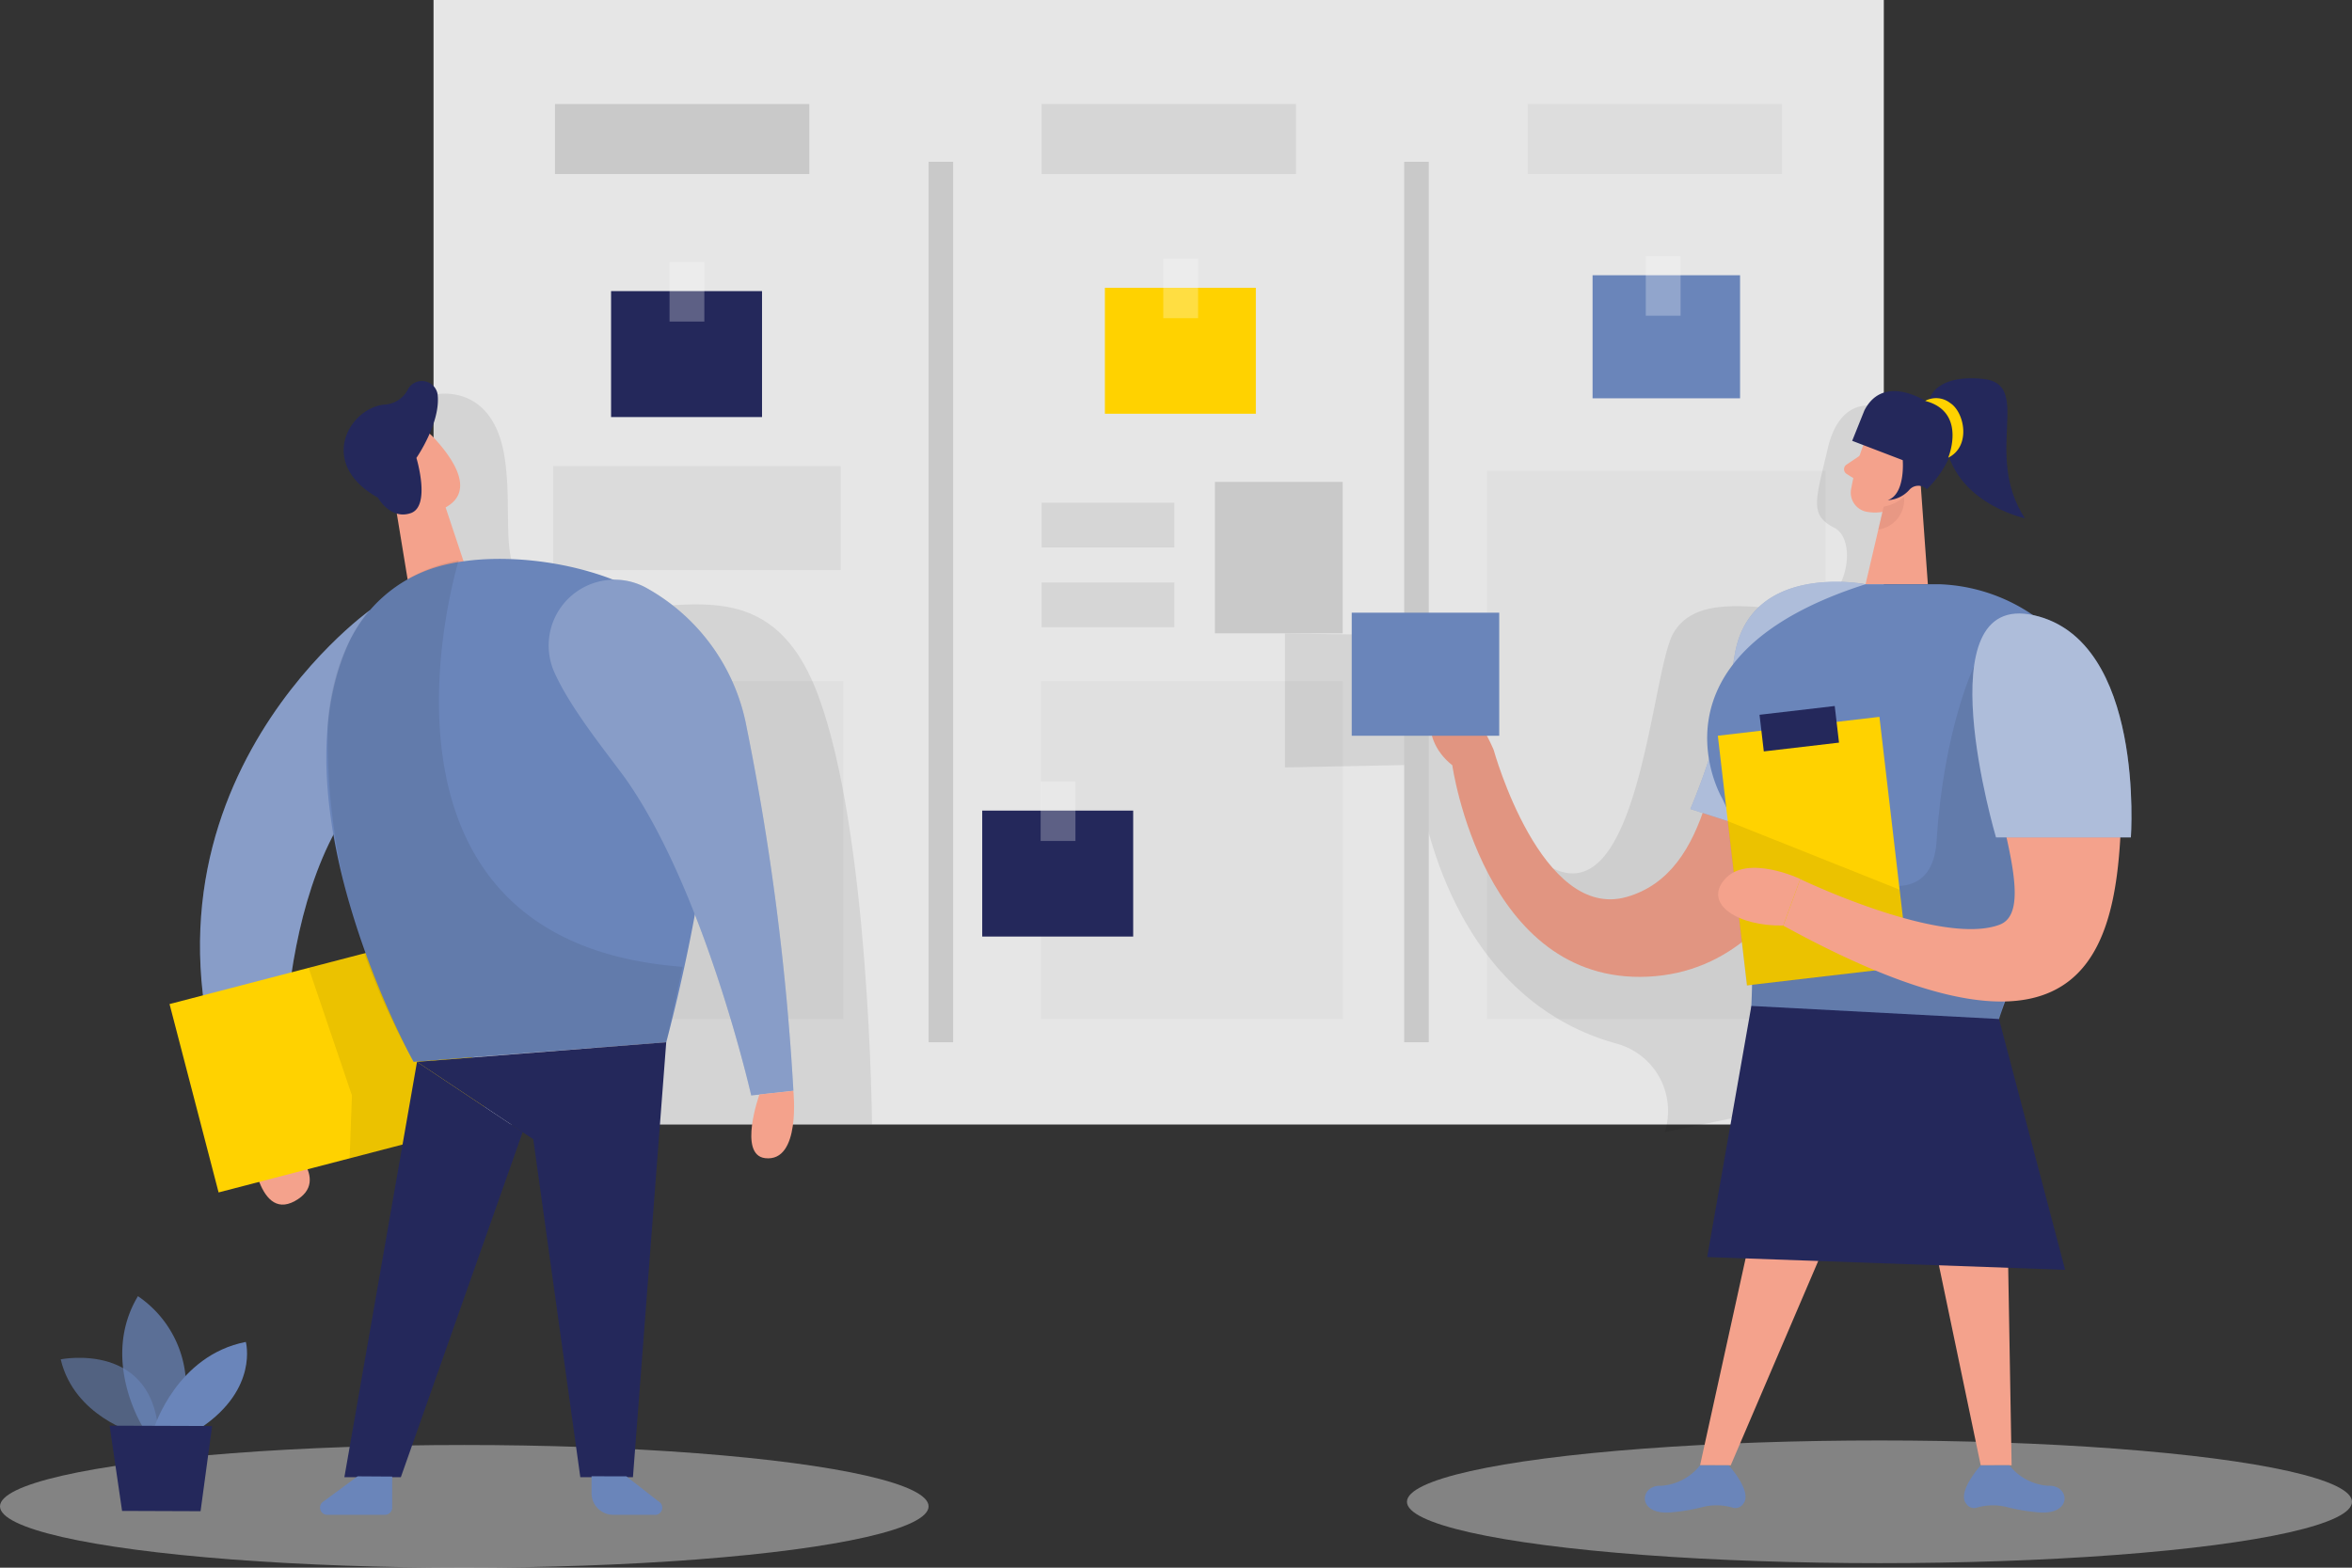 <svg xmlns="http://www.w3.org/2000/svg" width="179.997" height="120" viewBox="0 0 179.997 120">
  <rect x="0" y="0" width="179.997" height="120" fill="#333333" stroke="none"/>
  <g id="network-4" transform="translate(-39.95 -47.23)">
    <path id="パス_3022" data-name="パス 3022" d="M74.65,205.26s.425,6.249,3.387,4.625-.746-4.625-.746-4.625Z" transform="translate(-15.528 -70.717)" fill="#f4a28c"/>
    <rect id="長方形_2213" data-name="長方形 2213" width="110.989" height="86.076" transform="translate(73.128 47.23)" fill="#e6e6e6"/>
    <rect id="長方形_2214" data-name="長方形 2214" width="22.007" height="7.962" transform="translate(82.283 82.906)" fill="#c9c9c9" opacity="0.39"/>
    <rect id="長方形_2215" data-name="長方形 2215" width="23.095" height="25.863" transform="translate(119.617 99.365)" fill="#c9c9c9" opacity="0.2"/>
    <rect id="長方形_2216" data-name="長方形 2216" width="23.095" height="25.863" transform="translate(81.388 99.365)" fill="#c9c9c9" opacity="0.2"/>
    <rect id="長方形_2217" data-name="長方形 2217" width="25.924" height="41.963" transform="translate(153.745 83.265)" fill="#c9c9c9" opacity="0.2"/>
    <path id="パス_3023" data-name="パス 3023" d="M98.4,101.8s4.326-.845,5.155,4.973-1.431,10.337,5.337,11.376,14.675-3.868,18.625,6.674,4.133,32.874,4.133,32.874H112.868L95.74,113.674Z" transform="translate(-24.965 -24.398)" opacity="0.08"/>
    <ellipse id="楕円形_246" data-name="楕円形 246" cx="35.532" cy="4.696" rx="35.532" ry="4.696" transform="translate(39.95 157.837)" fill="#e6e6e6" opacity="0.45"/>
    <ellipse id="楕円形_247" data-name="楕円形 247" cx="36.162" cy="4.696" rx="36.162" ry="4.696" transform="translate(147.623 157.489)" fill="#e6e6e6" opacity="0.45"/>
    <path id="パス_3024" data-name="パス 3024" d="M54.09,241.118s-4.7-1.287-5.73-5.663c0,0,7.293-1.475,7.5,6.05Z" transform="translate(-3.763 -84.176)" fill="#6a85ba" opacity="0.58"/>
    <path id="パス_3025" data-name="パス 3025" d="M58.485,236.856s-3.315-5.194-.4-10.056a8.392,8.392,0,0,1,3.083,10.067Z" transform="translate(-7.579 -80.355)" fill="#6a85ba" opacity="0.73"/>
    <path id="パス_3026" data-name="パス 3026" d="M61.31,239.693s1.735-5.525,7.011-6.553c0,0,.983,3.564-3.4,6.547Z" transform="translate(-9.558 -83.193)" fill="#6a85ba"/>
    <path id="パス_3027" data-name="パス 3027" d="M55.13,244.74l.956,6.525,6.006.022.884-6.52Z" transform="translate(-6.793 -88.383)" fill="#24285b"/>
    <path id="パス_3028" data-name="パス 3028" d="M80.658,131.77s-21,14.918-9.63,40.6h3.133s-1.658-18.636,6.5-27.46S80.658,131.77,80.658,131.77Z" transform="translate(-12.397 -37.831)" fill="#6a85ba"/>
    <path id="パス_3029" data-name="パス 3029" d="M80.658,131.77s-21,14.918-9.63,40.6h3.133s-1.658-18.636,6.5-27.46S80.658,131.77,80.658,131.77Z" transform="translate(-12.397 -37.831)" fill="#fff" opacity="0.2"/>
    <path id="パス_3030" data-name="パス 3030" d="M98.334,116.192l1.785,5.359-4.243,2.7L94.35,114.96Z" transform="translate(-24.343 -30.308)" fill="#f4a28c"/>
    <path id="パス_3031" data-name="パス 3031" d="M91.872,107.816a2.624,2.624,0,0,1,4.337-.724c1.42,1.514,3.133,3.923,1.2,5.232-2.961,2.011-5.68-1.74-5.68-1.74a4.812,4.812,0,0,1,.144-2.768Z" transform="translate(-23.108 -26.408)" fill="#f4a28c"/>
    <path id="パス_3032" data-name="パス 3032" d="M95.506,111.306s-.967-.807-1.4.337,1.271,1.7,1.779,1.105S95.506,111.306,95.506,111.306Z" transform="translate(-24.201 -28.55)" fill="#f4a28c"/>
    <rect id="長方形_2218" data-name="長方形 2218" width="21.371" height="14.896" transform="matrix(0.968, -0.252, 0.252, 0.968, 52.925, 124.085)" fill="#ffd200"/>
    <path id="パス_3033" data-name="パス 3033" d="M82.7,180.421l3.315,9.763L85.838,195l4.763-1.21,2.116-8.674-5.768-5.8Z" transform="translate(-19.13 -59.104)" opacity="0.08"/>
    <path id="パス_3034" data-name="パス 3034" d="M86.809,131.217a10.84,10.84,0,0,1,6.8-5.939c5.763-1.729,16.371.166,19.609,5.558,4.42,7.376-2.055,30.819-2.055,30.819l-19.338,1.5S81.146,143.947,86.809,131.217Z" transform="translate(-20.228 -34.648)" fill="#6a85ba"/>
    <path id="パス_3035" data-name="パス 3035" d="M116.783,191.62l-2.547,33.294h-4.028l-3.6-25.869-8.9-5.923Z" transform="translate(-25.847 -64.613)" fill="#24285b"/>
    <path id="パス_3036" data-name="パス 3036" d="M93.208,194.34,87.65,226.132h4.321l9.321-26.41Z" transform="translate(-21.345 -65.83)" fill="#24285b"/>
    <rect id="長方形_2219" data-name="長方形 2219" width="9.779" height="11.592" transform="translate(132.927 84.116)" fill="#c9c9c9"/>
    <path id="パス_3037" data-name="パス 3037" d="M95.365,124.87s-9.056,29.173,17.128,31.106l-1.221,5.774-19.338,1.5a49.891,49.891,0,0,1-6.591-25.764s.166-7.442,5.4-10.73a11.752,11.752,0,0,1,4.619-1.89Z" transform="translate(-20.309 -34.743)" opacity="0.08"/>
    <path id="パス_3038" data-name="パス 3038" d="M87.153,251.76l-2.6,1.917a.553.553,0,0,0,.337,1.028h4.359a.553.553,0,0,0,.553-.552v-2.376Z" transform="translate(-19.837 -91.525)" fill="#6a85ba"/>
    <path id="パス_3039" data-name="パス 3039" d="M124.549,251.756,127,253.667a.553.553,0,0,1-.359,1.033h-3.1a1.658,1.658,0,0,1-1.658-1.658V251.75Z" transform="translate(-36.663 -91.52)" fill="#6a85ba"/>
    <path id="パス_3040" data-name="パス 3040" d="M90.176,108.941s.945,1.713,2.508,1.182.436-4.227.436-4.227,1.89-2.724,1.619-4.884a1.216,1.216,0,0,0-2.3-.3,2.144,2.144,0,0,1-1.818,1.105C87.96,102.128,85.518,106.327,90.176,108.941Z" transform="translate(-21.302 -23.615)" fill="#24285b"/>
    <path id="パス_3041" data-name="パス 3041" d="M116.419,134.708a5.039,5.039,0,0,1,7.072-6.5,15.4,15.4,0,0,1,7.586,10.525,196.649,196.649,0,0,1,3.6,27.929l-3.227.359s-3.569-15.73-9.663-24.311C120.309,140.687,117.674,137.465,116.419,134.708Z" transform="translate(-34.009 -35.94)" fill="#6a85ba"/>
    <path id="パス_3042" data-name="パス 3042" d="M116.419,134.708a5.039,5.039,0,0,1,7.072-6.5,15.4,15.4,0,0,1,7.586,10.525,196.649,196.649,0,0,1,3.6,27.929l-3.227.359s-3.569-15.73-9.663-24.311C120.309,140.687,117.674,137.465,116.419,134.708Z" transform="translate(-34.009 -35.94)" fill="#fff" opacity="0.2"/>
    <path id="パス_3043" data-name="パス 3043" d="M144.636,198.632s-1.658,4.619.436,4.873c2.763.326,2.16-5.155,2.16-5.155Z" transform="translate(-46.567 -67.624)" fill="#f4a28c"/>
    <path id="パス_3044" data-name="パス 3044" d="M264.982,155.323s1.011-47.516-1.984-51.848c0,0-2.6-.74-3.525,3.221s-1.437,5.094.5,6.078.917,6.431-2.6,6.3-7.995-1.216-9.719,1.768-2.63,22.377-9.824,17.647-7.045-17.459-7.045-17.459l-12.851-.16v10.249l10-.2s1.287,17.437,15.349,21.332a5.337,5.337,0,0,1,3.713,6.785" transform="translate(-79.644 -25.145)" opacity="0.08"/>
    <path id="パス_3045" data-name="パス 3045" d="M271.359,128.117s-8.177-1.105-9.818,5.741-1.873,16.294-8.442,18.189S242.9,140.8,242.9,140.8s-1.525-3.685-3.166-4.188-2.818,3.133,0,5.359c0,0,2.37,16.769,14.962,16.183S271.359,140.283,271.359,128.117Z" transform="translate(-88.64 -36.166)" fill="#f4a28c"/>
    <path id="パス_3046" data-name="パス 3046" d="M271.359,128.117s-8.177-1.105-9.818,5.741-1.873,16.294-8.442,18.189S242.9,140.8,242.9,140.8s-1.525-3.685-3.166-4.188-2.818,3.133,0,5.359c0,0,2.37,16.769,14.962,16.183S271.359,140.283,271.359,128.117Z" transform="translate(-88.64 -36.166)" opacity="0.08"/>
    <path id="パス_3047" data-name="パス 3047" d="M287.489,128.018s-8.774-1.735-10.006,5.359a53.162,53.162,0,0,1-3.4,11.846l6.707,2.171Z" transform="translate(-104.77 -36.068)" fill="#6a85ba"/>
    <path id="パス_3048" data-name="パス 3048" d="M287.489,128.018s-8.774-1.735-10.006,5.359a53.162,53.162,0,0,1-3.4,11.846l6.707,2.171Z" transform="translate(-104.77 -36.068)" fill="#fff" opacity="0.46"/>
    <path id="パス_3049" data-name="パス 3049" d="M297.793,105.5a18.487,18.487,0,0,0-1.481,4.7,1.492,1.492,0,0,0,1.332,1.658,3.315,3.315,0,0,0,3.271-1.431l1.729-2.122a2.657,2.657,0,0,0-.111-3.072A2.829,2.829,0,0,0,297.793,105.5Z" transform="translate(-114.714 -25.437)" fill="#f4a28c"/>
    <path id="パス_3050" data-name="パス 3050" d="M302.5,112.57l.619,8.619H298.35l1.431-6.116Z" transform="translate(-115.631 -29.239)" fill="#f4a28c"/>
    <path id="パス_3051" data-name="パス 3051" d="M296.609,110.32l-1.039.7a.425.425,0,0,0,0,.718l.878.553Z" transform="translate(-114.299 -28.232)" fill="#f4a28c"/>
    <path id="パス_3052" data-name="パス 3052" d="M300.529,116.816a3.227,3.227,0,0,0,1.558-.746,2.3,2.3,0,0,1-1.967,2.5Z" transform="translate(-116.423 -30.805)" fill="#ce8172" opacity="0.31"/>
    <path id="パス_3053" data-name="パス 3053" d="M303.47,111.743s.42-1.061,1.193-.68.182,1.917-.967,1.658Z" transform="translate(-117.922 -28.528)" fill="#f4a28c"/>
    <path id="パス_3054" data-name="パス 3054" d="M279.469,217.01l-4.039,18.354h2.348l7.857-18.354Z" transform="translate(-105.375 -75.975)" fill="#f4a28c"/>
    <path id="パス_3055" data-name="パス 3055" d="M306.52,212.859l4.3,20.581h2.365l-.359-20.73Z" transform="translate(-119.287 -74.05)" fill="#f4a28c"/>
    <path id="パス_3056" data-name="パス 3056" d="M272.008,250.23a4.139,4.139,0,0,1-2.973,1.569c-1.669-.088-1.912,2.276.774,2.033a14.969,14.969,0,0,0,2.47-.425,4.42,4.42,0,0,1,2.265.077.707.707,0,0,0,.762-.3c.762-.9-1.105-2.95-1.105-2.95Z" transform="translate(-101.953 -90.84)" fill="#6a85ba"/>
    <path id="パス_3057" data-name="パス 3057" d="M315.455,250.23a4.14,4.14,0,0,0,2.973,1.569c1.669-.088,1.912,2.276-.768,2.033a15.151,15.151,0,0,1-2.475-.425,4.42,4.42,0,0,0-2.26.077.707.707,0,0,1-.762-.3c-.762-.9,1.105-2.95,1.105-2.95Z" transform="translate(-121.73 -90.84)" fill="#6a85ba"/>
    <path id="パス_3058" data-name="パス 3058" d="M288.535,128.17H294.2a13.522,13.522,0,0,1,10.934,20.73c-3.077,4.912-6.746,11.531-6.995,15.47l-18.564-.934s1.409-12.039-2.033-18.918C277.545,144.53,271.214,133.7,288.535,128.17Z" transform="translate(-105.816 -36.22)" fill="#6a85ba"/>
    <path id="パス_3059" data-name="パス 3059" d="M299.568,139.58s-2.309,4.774-2.856,13.354-13.575-1.553-13.575-1.553l-.6,14.172,18.951,1,1.575-5.746S308.038,151.918,299.568,139.58Z" transform="translate(-108.556 -41.326)" opacity="0.08"/>
    <rect id="長方形_2220" data-name="長方形 2220" width="12.454" height="19.244" transform="matrix(-0.993, 0.116, -0.116, -0.993, 186.014, 121.211)" fill="#ffd200"/>
    <rect id="長方形_2221" data-name="長方形 2221" width="5.796" height="2.823" transform="matrix(-0.993, 0.116, -0.116, -0.993, 180.688, 104.074)" fill="#24285b"/>
    <path id="パス_3060" data-name="パス 3060" d="M279.8,186.59l18.951,1,5.061,19.2-27.394-.978Z" transform="translate(-105.818 -62.362)" fill="#24285b"/>
    <path id="パス_3061" data-name="パス 3061" d="M279.24,160.98l13.155,5.249.691,5.9-12.371,1.448Z" transform="translate(-107.079 -50.902)" opacity="0.08"/>
    <path id="パス_3062" data-name="パス 3062" d="M301.7,137.841a4.039,4.039,0,0,1,7.155-2.724,17.321,17.321,0,0,1,4,11.531c-.155,11.233-1.658,23.393-25.9,10.105l1.3-3.564s10.757,5.172,15.249,3.492C306.807,155.449,302.039,145.554,301.7,137.841Z" transform="translate(-110.53 -38.669)" fill="#f4a28c"/>
    <path id="パス_3063" data-name="パス 3063" d="M284.219,168.31s-4.039-1.917-5.757,0,1.017,3.641,4.453,3.564Z" transform="translate(-106.495 -53.801)" fill="#f4a28c"/>
    <path id="パス_3064" data-name="パス 3064" d="M297.434,102.892l-.934,2.326,3.868,1.481s.221,2.591-1.144,3.061a2.359,2.359,0,0,0,1.658-.8.923.923,0,0,1,1.287-.077l.05.039a8.255,8.255,0,0,0,2.238-3.962c.442-2.287-2.105-2.641-2.105-2.641S298.948,99.942,297.434,102.892Z" transform="translate(-114.803 -24.246)" fill="#24285b"/>
    <path id="パス_3065" data-name="パス 3065" d="M307.06,101.522s.171-2.21,4.127-1.845,0,5.7,3.254,10.675c0,0-5.978-1.265-6.155-6.63Z" transform="translate(-119.529 -23.451)" fill="#24285b"/>
    <path id="パス_3066" data-name="パス 3066" d="M306.61,102.6a1.751,1.751,0,0,1,1.912.16c1.105.713,1.613,3.315-.149,4.188C308.372,106.947,309.837,103.444,306.61,102.6Z" transform="translate(-119.327 -24.683)" fill="#ffd200"/>
    <path id="パス_3067" data-name="パス 3067" d="M314.955,149.364h10.321s1.105-15.067-7.409-17S314.955,149.364,314.955,149.364Z" transform="translate(-122.252 -38.037)" fill="#6a85ba"/>
    <rect id="長方形_2222" data-name="長方形 2222" width="1.879" height="67.395" transform="translate(147.414 59.612)" fill="#c9c9c9"/>
    <path id="パス_3068" data-name="パス 3068" d="M314.955,149.364h10.321s1.105-15.067-7.409-17S314.955,149.364,314.955,149.364Z" transform="translate(-122.252 -38.037)" fill="#fff" opacity="0.46"/>
    <rect id="長方形_2223" data-name="長方形 2223" width="11.288" height="9.42" transform="translate(154.685 103.548) rotate(180)" fill="#6a85ba"/>
    <rect id="長方形_2224" data-name="長方形 2224" width="11.288" height="9.42" transform="translate(173.116 77.718) rotate(180)" fill="#6a85ba"/>
    <rect id="長方形_2225" data-name="長方形 2225" width="11.553" height="9.641" transform="translate(98.268 79.154) rotate(180)" fill="#24285b"/>
    <rect id="長方形_2226" data-name="長方形 2226" width="2.663" height="4.558" transform="translate(91.19 67.286)" fill="#fff" opacity="0.26"/>
    <rect id="長方形_2227" data-name="長方形 2227" width="11.553" height="9.641" transform="translate(126.672 118.918) rotate(180)" fill="#24285b"/>
    <rect id="長方形_2228" data-name="長方形 2228" width="2.663" height="4.558" transform="translate(119.589 107.045)" fill="#fff" opacity="0.26"/>
    <rect id="長方形_2229" data-name="長方形 2229" width="11.553" height="9.641" transform="translate(136.059 78.9) rotate(180)" fill="#ffd200"/>
    <rect id="長方形_2230" data-name="長方形 2230" width="2.663" height="4.558" transform="translate(128.976 67.026)" fill="#fff" opacity="0.26"/>
    <rect id="長方形_2231" data-name="長方形 2231" width="2.663" height="4.558" transform="translate(165.901 66.839)" fill="#fff" opacity="0.26"/>
    <rect id="長方形_2232" data-name="長方形 2232" width="1.879" height="67.395" transform="translate(111.014 59.612)" fill="#c9c9c9"/>
    <rect id="長方形_2233" data-name="長方形 2233" width="19.465" height="5.359" transform="translate(82.422 55.192)" fill="#c9c9c9"/>
    <rect id="長方形_2234" data-name="長方形 2234" width="19.465" height="5.359" transform="translate(119.666 55.192)" fill="#c9c9c9" opacity="0.58"/>
    <rect id="長方形_2235" data-name="長方形 2235" width="19.465" height="5.359" transform="translate(156.867 55.192)" fill="#c9c9c9" opacity="0.3"/>
    <rect id="長方形_2236" data-name="長方形 2236" width="10.161" height="3.42" transform="translate(119.666 85.712)" fill="#c9c9c9" opacity="0.58"/>
    <rect id="長方形_2237" data-name="長方形 2237" width="10.161" height="3.42" transform="translate(119.666 91.818)" fill="#c9c9c9" opacity="0.58"/>
  </g>
</svg>
